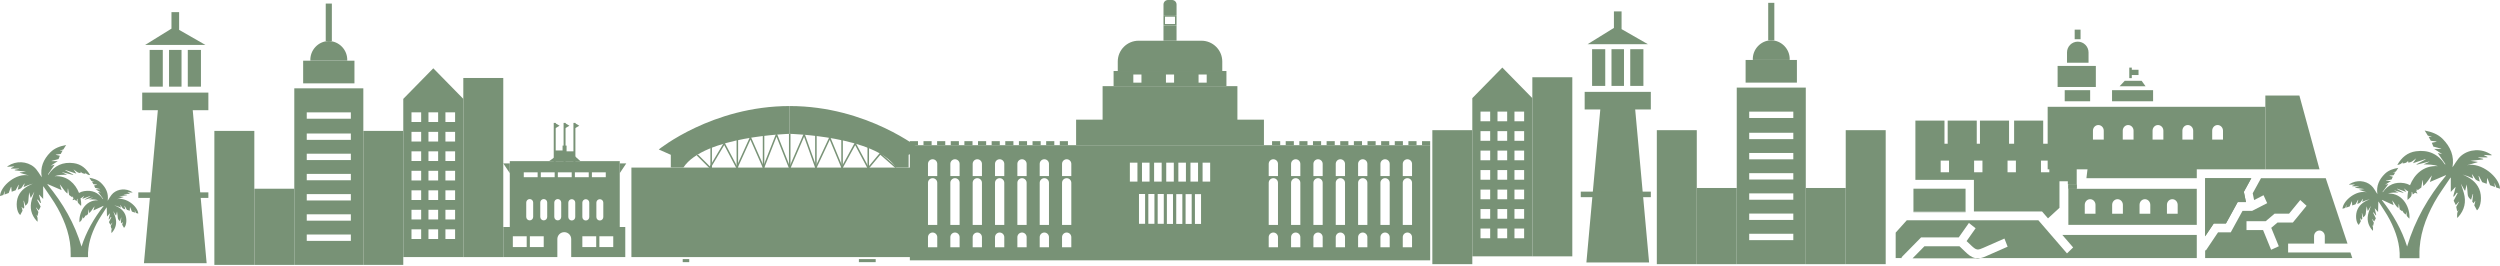 <svg xmlns="http://www.w3.org/2000/svg" width="1634" height="174" viewBox="0 0 1634 174" fill="none"><path d="M572.35 169.34H561.37V171.34H572.35V169.34Z" fill="#789276"></path><path d="M450.48 169.34H446.22V171.34H450.48V169.34Z" fill="#789276"></path><path d="M231.67 39.67H198.14V54.48H231.67V39.67Z" fill="#789276"></path><path d="M166.23 85.56H140.11V173.13H166.23V85.56Z" fill="#789276"></path><path d="M263.58 85.56H237.46V173.13H263.58V85.56Z" fill="#789276"></path><path d="M328.94 50.97H302.82V168.03H328.94V50.97Z" fill="#789276"></path><path d="M192.35 123.35H166.23V173.14H192.35V123.35Z" fill="#789276"></path><path d="M134.31 29.39L117.07 19.52V7.95H112.07V18.72L94.82 29.39H134.31Z" fill="#789276"></path><path d="M136.19 60.54H114.57H92.95V72.03H103.17L94.08 172.03H114.57H135.06L125.97 72.03H136.19V60.54Z" fill="#789276"></path><path d="M136.19 125.73H90.4V129.35H136.19V125.73Z" fill="#789276"></path><path d="M202.85 39.67C202.52 32.78 208.01 26.97 214.67 26.84C221.5 26.71 227.29 32.6 226.95 39.67" fill="#789276"></path><path d="M216.9 2.33H212.9V26.84H216.9V2.33Z" fill="#789276"></path><path d="M88.79 139.17C89.31 139.32 89.84 139.47 90.4 139.63C90.02 134.75 82.23 128.67 76.37 130.23C77.83 129.77 79.28 129.31 80.74 128.84C80.74 128.76 80.74 128.77 80.73 128.7C79.79 128.58 78.86 128.48 77.8 128.35C79.64 128.08 81.36 127.84 83.08 127.6V127.36C82.39 127.22 81.69 127.08 81 126.94V126.81L84.78 126.72C84.8 126.65 84.81 126.57 84.84 126.5C84.34 126.27 83.83 126.05 83.34 125.82C83.35 125.76 83.35 125.77 83.36 125.73C84.41 125.76 85.45 125.79 86.5 125.82C86.52 125.75 86.55 125.68 86.57 125.61C85.97 125.3 85.39 124.94 84.77 124.67C80.6 122.86 75.5 124.01 72.85 127.41C72.09 128.37 71.5 129.47 70.83 130.51C70.69 130.73 70.56 130.97 70.37 131.19C71.1 126.5 69.31 122.73 66.06 119.57C63.96 117.52 61.27 116.68 58.39 116.18C58.85 116.88 59.31 117.58 59.77 118.28C60.3 118.43 60.81 118.58 61.32 118.73C61.31 118.8 61.32 118.78 61.31 118.85C60.95 118.83 60.59 118.79 60.11 118.77C60.48 119.38 60.78 119.89 61.08 120.4C61.89 120.47 62.65 120.55 63.4 120.62C63.41 120.7 63.41 120.68 63.41 120.76C62.81 120.9 62.21 121.05 61.5 121.22C61.74 121.77 61.96 122.29 62.18 122.79C63.32 123.07 64.4 123.32 65.47 123.58C65.47 123.64 65.47 123.63 65.46 123.68L62.55 123.75C63.73 124.49 64.76 125.11 65.95 125.84C65.23 125.69 64.73 125.57 64.08 125.42C65.26 127.04 66.33 128.49 67.41 129.96C67.34 130.02 67.28 130.06 67.23 130.12C64.25 125.76 60.09 124.09 54.98 124.92C53.74 125.12 52.63 125.53 51.64 126.11C49.28 120.16 44.04 114.6 35.67 115.17C38.32 114.19 41.1 114.26 43.87 114.15C42.76 113.64 41.65 113.13 40.54 112.62C40.55 112.55 40.55 112.57 40.57 112.52C42.97 113.12 45.39 113.73 47.79 114.33C47.85 114.19 47.82 114.24 47.88 114.09C46.16 113.18 44.43 112.26 42.7 111.35C42.76 111.22 42.73 111.27 42.79 111.14C45.08 111.89 47.38 112.65 49.94 113.5C49.21 112.4 48.63 111.54 48.06 110.68C49.54 111.67 50.67 113.2 52.72 113.07C52.71 112.79 52.7 112.58 52.66 112.15C53.56 113.36 54.68 113.54 55.95 113.62C55.79 113.29 55.66 113.05 55.55 112.82C56.53 113.63 57.44 114.44 58.92 114.46C56.46 110.2 53.05 107.3 48.22 106.64C41.18 105.68 35.51 108.13 31.56 114.23C31.48 114.16 31.4 114.08 31.32 114.01C32.74 111.96 34.16 109.91 35.72 107.66C34.85 107.88 34.15 108.05 33.18 108.3C34.79 107.26 36.17 106.35 37.78 105.31H33.76C33.75 105.23 33.75 105.25 33.74 105.17C35.22 104.78 36.69 104.38 38.25 103.97C38.53 103.28 38.83 102.56 39.14 101.79C38.16 101.58 37.33 101.4 36.49 101.21V101.04C37.54 100.9 38.58 100.77 39.69 100.64C40.08 99.94 40.49 99.22 40.96 98.36C40.29 98.43 39.8 98.48 39.32 98.52C39.3 98.43 39.31 98.45 39.29 98.36C39.98 98.14 40.69 97.91 41.42 97.68C42.02 96.71 42.62 95.73 43.23 94.76C39.29 95.53 35.6 96.79 32.8 99.68C28.44 104.15 26.12 109.39 27.29 115.83C27.01 115.52 26.83 115.21 26.63 114.91C25.67 113.5 24.82 112.01 23.73 110.7C19.95 106.12 12.9 104.73 7.23 107.36C6.39 107.75 5.6 108.26 4.79 108.71C4.82 108.81 4.86 108.91 4.88 109C6.32 108.92 7.77 108.84 9.2 108.76C9.22 108.84 9.22 108.82 9.23 108.89C8.55 109.22 7.88 109.56 7.2 109.88C7.22 109.98 7.26 110.09 7.28 110.18H12.48V110.35C11.53 110.56 10.59 110.78 9.64 111C9.65 111.19 9.65 111.14 9.66 111.34C12.03 111.62 14.4 111.88 16.94 112.17C15.47 112.39 14.2 112.57 12.92 112.76C12.91 112.86 12.91 112.84 12.91 112.95C14.92 113.54 16.94 114.12 18.96 114.71C10.85 112.78 0.35 121.42 0 128.15C0.76 127.91 1.48 127.68 2.18 127.46C2.49 126.61 2.77 125.82 3.05 125.03C3.12 125.05 3.1 125.04 3.18 125.06C3.09 125.71 3.01 126.35 2.89 127.16C3.96 126.77 4.85 126.44 5.69 126.14C6.21 124.77 6.7 123.47 7.18 122.18C7.28 122.19 7.26 122.19 7.36 122.2C7.45 123.21 7.53 124.21 7.64 125.32C8.62 124.96 9.43 124.66 10.2 124.38C10.86 123.16 11.49 121.97 12.12 120.79C12.24 120.82 12.2 120.81 12.3 120.86C12.08 121.87 11.85 122.87 11.6 124.01C12.93 123.57 13.98 123.2 14.57 122C14.94 121.24 15.52 120.59 16.01 119.89C16.07 119.92 16.06 119.91 16.13 119.95C15.9 120.67 15.68 121.39 15.4 122.3C16.54 121.8 17.48 121.35 18.45 120.99C19.43 120.62 20.44 120.34 21.43 120.03C17.35 121.79 13.77 124.03 11.92 128.29C10.15 132.37 10.8 138.61 13.2 140.56C13.71 139.61 14.23 138.66 14.74 137.71C14.54 136.9 14.35 136.12 14.14 135.33C14.26 135.28 14.23 135.3 14.34 135.25C14.58 135.62 14.81 136 15.11 136.46C15.41 136.11 15.68 135.82 15.9 135.58C15.73 134.08 15.56 132.66 15.4 131.24C15.52 131.22 15.48 131.22 15.6 131.19C15.92 132.25 16.24 133.32 16.59 134.47C17.72 133.55 18.51 132.7 18.54 131.23C18.59 129.44 18.89 127.65 19.09 125.66C19.41 126.95 19.69 128.06 19.97 129.17C20.05 129.18 20.14 129.18 20.22 129.18C20.92 127.93 21.63 126.67 22.45 125.21C21.83 127.16 21.23 128.85 20.74 130.56C19.28 135.74 20.34 140.35 23.94 144.36C24.09 144.52 24.28 144.67 24.55 144.93C24.61 143.14 24.78 141.49 23.45 140.17C23.79 140.48 24.12 140.78 24.55 141.16C24.75 140.18 24.92 139.35 25.08 138.55C24.53 137.57 24.01 136.64 23.5 135.71C23.58 135.65 23.55 135.68 23.64 135.62C24.17 136.23 24.7 136.84 25.33 137.55C25.8 136.57 26.21 135.75 26.57 135.02C25.77 133.51 25.02 132.09 24.28 130.68C24.55 130.51 24.44 130.56 24.71 130.4C25.29 131.16 25.87 131.93 26.44 132.7C26.65 132.6 26.6 132.62 26.82 132.52C26.37 130.8 25.93 129.08 25.48 127.36C25.57 127.31 25.56 127.33 25.65 127.27C26.45 128.14 27.26 128.99 28.21 130.02V121.74C28.44 121.96 28.52 122.02 28.57 122.09C31.62 126.71 34.98 131.16 37.64 135.99C42.79 145.37 46.39 155.3 46.2 166.25C46.19 166.85 46.19 167.45 46.19 168.06H57.54C57.23 160.17 59.64 152.92 63.19 146.05C65.03 142.49 67.4 139.2 69.52 135.78C69.55 135.73 69.61 135.69 69.77 135.53L69.93 141.55C70.6 140.79 71.17 140.15 71.73 139.5C71.8 139.53 71.79 139.53 71.86 139.57C71.57 140.82 71.28 142.08 70.99 143.34C71.14 143.41 71.11 143.4 71.27 143.47C71.67 142.9 72.08 142.34 72.47 141.77C72.68 141.89 72.6 141.84 72.79 141.95C72.28 143 71.76 144.04 71.22 145.16C71.49 145.67 71.8 146.26 72.16 146.97C72.61 146.44 72.98 145.99 73.35 145.54C73.42 145.57 73.4 145.56 73.45 145.6C73.09 146.29 72.73 146.97 72.35 147.69C72.49 148.27 72.63 148.88 72.79 149.59C73.09 149.3 73.33 149.07 73.56 148.85C72.62 149.83 72.77 151.02 72.86 152.32C73.06 152.14 73.18 152.03 73.3 151.9C75.83 148.92 76.51 145.55 75.36 141.81C74.98 140.59 74.52 139.37 74.02 137.96C74.64 139.01 75.18 139.9 75.72 140.8C75.78 140.8 75.84 140.79 75.91 140.79C76.08 139.98 76.27 139.17 76.48 138.23C76.66 139.66 76.92 140.96 76.99 142.26C77.04 143.32 77.63 143.92 78.47 144.57C78.7 143.73 78.92 142.95 79.14 142.17C79.22 142.19 79.19 142.18 79.27 142.2C79.19 143.23 79.1 144.27 79 145.37C79.16 145.54 79.36 145.74 79.58 145.99C79.79 145.64 79.96 145.37 80.12 145.09C80.2 145.12 80.18 145.11 80.26 145.15C80.13 145.73 80.01 146.31 79.87 146.89C80.26 147.57 80.66 148.25 81.05 148.94C82.76 147.46 83.12 142.93 81.74 140C80.32 136.94 77.68 135.37 74.68 134.18C75.41 134.39 76.15 134.57 76.86 134.82C77.58 135.06 78.26 135.37 79.1 135.71C78.88 135.06 78.71 134.54 78.53 134.02C78.58 134 78.56 134.01 78.61 133.97C78.98 134.48 79.42 134.94 79.7 135.48C80.15 136.33 80.92 136.59 81.9 136.88C81.69 136.06 81.51 135.33 81.32 134.6C81.4 134.57 81.38 134.58 81.46 134.55C81.93 135.39 82.42 136.24 82.92 137.13C83.49 137.31 84.09 137.51 84.81 137.75C84.86 136.94 84.9 136.21 84.94 135.49C85.02 135.48 85.01 135.48 85.08 135.47C85.46 136.39 85.84 137.33 86.24 138.31C86.85 138.52 87.51 138.74 88.3 139C88.2 138.41 88.13 137.95 88.06 137.48C88.11 137.47 88.09 137.47 88.14 137.46C88.36 138.03 88.58 138.59 88.81 139.2L88.79 139.17ZM53.3 161.24C48.84 146.16 41.12 132.76 31 120.56C31.05 120.48 31.08 120.41 31.13 120.33C34.12 121.61 37.13 122.91 40.26 124.25C39.84 122.93 39.45 121.7 39.07 120.46C40.79 122.39 41.87 124.8 44.08 126.53C44.17 125.31 44.25 124.28 44.32 123.26C44.41 123.25 44.38 123.26 44.47 123.25C44.7 124.64 44.93 126.02 45.17 127.44C45.86 127.95 46.56 128.45 47.28 128.99C47.45 128.65 47.58 128.4 47.71 128.15C47.65 128.79 47.78 129.26 48.03 129.66C47.78 130.03 47.54 130.42 47.33 130.83C47.87 130.81 48.31 130.65 48.69 130.4C49.12 130.75 49.6 131.07 50.06 131.44C50.18 130.92 50.28 130.46 50.37 130.03C50.46 130.01 50.55 129.97 50.65 129.94C50.68 130.75 50.59 131.56 50.86 132.22C51.21 133.1 52.19 133.73 53.01 134.59C53.15 133.1 53.03 131.39 52.65 129.6C53.63 129.31 54.3 128.48 55.13 127.89C54.74 128.53 54.33 129.16 53.81 129.97C55.67 129.31 57.32 128.72 58.97 128.12C59 128.21 58.99 128.18 59.04 128.27C57.8 128.97 56.57 129.67 55.33 130.36C55.36 130.46 55.35 130.43 55.4 130.53C57.13 130.04 58.88 129.56 60.61 129.07C60.63 129.12 60.62 129.1 60.64 129.15C59.84 129.53 59.03 129.92 58.24 130.32C60.26 130.34 62.28 130.24 64.22 130.9C55.12 130.53 51.33 139.98 51.96 145.32C52.54 144.68 53.24 144.2 53.47 143.56C53.71 142.91 53.49 142.1 53.63 141.34C53.76 141.84 53.88 142.35 54.03 142.98C54.85 142.26 55.84 141.84 55.68 140.54C55.77 140.73 55.88 140.91 56 141.14C56.52 140.74 57.02 140.35 57.51 139.97C57.65 138.94 57.8 137.92 57.94 136.91C58.01 136.92 57.99 136.92 58.04 136.92C58.12 137.66 58.19 138.4 58.28 139.29C59.86 138 60.59 136.22 61.82 134.8C61.55 135.7 61.3 136.6 61.02 137.57C63.26 136.53 65.42 135.54 67.58 134.54C67.6 134.6 67.64 134.66 67.67 134.71C61.29 142.81 56.34 151.57 53.24 161.24H53.3Z" fill="#789276"></path><path d="M1533.61 133.93C1533.66 133.94 1533.65 133.94 1533.7 133.96C1533.62 134.5 1533.54 135.03 1533.42 135.7C1534.32 135.4 1535.07 135.15 1535.76 134.91C1536.21 133.79 1536.64 132.73 1537.08 131.67C1537.16 131.68 1537.15 131.68 1537.24 131.7C1537.28 132.53 1537.33 133.36 1537.38 134.28C1538.21 134 1538.89 133.78 1539.54 133.57C1540.11 132.56 1540.66 131.6 1541.2 130.63C1541.29 130.66 1541.27 130.64 1541.36 130.68C1541.15 131.51 1540.94 132.34 1540.7 133.27C1541.81 132.94 1542.69 132.65 1543.2 131.68C1543.52 131.06 1544.02 130.53 1544.44 129.96C1544.49 130 1544.48 129.99 1544.53 130.01C1544.33 130.6 1544.14 131.19 1543.89 131.93C1544.85 131.55 1545.63 131.19 1546.44 130.92C1547.26 130.64 1548.1 130.43 1548.93 130.2C1545.51 131.56 1542.51 133.35 1540.89 136.83C1539.32 140.17 1539.73 145.33 1541.68 147.02C1542.13 146.24 1542.58 145.47 1543.02 144.69C1542.86 144.02 1542.72 143.36 1542.57 142.7C1542.66 142.66 1542.64 142.67 1542.73 142.63C1542.91 142.95 1543.11 143.26 1543.35 143.66C1543.6 143.37 1543.82 143.15 1544.01 142.95C1543.9 141.7 1543.8 140.51 1543.71 139.34C1543.8 139.31 1543.76 139.33 1543.85 139.3C1544.1 140.19 1544.35 141.08 1544.61 142.04C1545.57 141.3 1546.24 140.62 1546.29 139.41C1546.37 137.92 1546.66 136.45 1546.87 134.82C1547.11 135.9 1547.32 136.82 1547.51 137.74C1547.59 137.74 1547.65 137.75 1547.72 137.75C1548.34 136.72 1548.94 135.71 1549.65 134.51C1549.08 136.12 1548.56 137.5 1548.12 138.89C1546.8 143.14 1547.58 146.99 1550.46 150.38C1550.59 150.52 1550.74 150.64 1550.96 150.85C1551.05 149.38 1551.22 148.02 1550.16 146.9C1550.42 147.15 1550.7 147.41 1551.04 147.74C1551.22 146.94 1551.38 146.24 1551.54 145.58C1551.11 144.76 1550.7 143.99 1550.29 143.2C1550.36 143.16 1550.33 143.17 1550.41 143.13C1550.83 143.64 1551.25 144.16 1551.77 144.76C1552.18 143.94 1552.53 143.27 1552.84 142.69C1552.22 141.41 1551.63 140.23 1551.05 139.03C1551.27 138.9 1551.18 138.95 1551.42 138.82C1551.87 139.46 1552.33 140.11 1552.79 140.75C1552.97 140.67 1552.93 140.68 1553.11 140.61C1552.78 139.18 1552.45 137.74 1552.12 136.32C1552.2 136.28 1552.19 136.28 1552.26 136.24C1552.9 136.98 1553.55 137.7 1554.31 138.57L1554.49 131.71C1554.67 131.89 1554.74 131.95 1554.78 132C1557.2 135.9 1559.9 139.65 1561.99 143.7C1566.03 151.53 1568.78 159.79 1568.43 168.78H1581.36C1581.36 168.08 1581.36 167.4 1581.35 166.71C1581.14 154.23 1585.23 142.92 1591.1 132.24C1594.13 126.74 1597.96 121.67 1601.43 116.4C1601.48 116.32 1601.57 116.26 1601.84 116.01V125.45C1602.93 124.28 1603.85 123.3 1604.76 122.32C1604.87 122.39 1604.85 122.37 1604.96 122.43C1604.45 124.39 1603.95 126.35 1603.43 128.31C1603.68 128.43 1603.63 128.4 1603.86 128.52C1604.52 127.64 1605.18 126.77 1605.83 125.9C1606.13 126.08 1606.01 126.02 1606.32 126.22C1605.48 127.83 1604.62 129.45 1603.71 131.17C1604.12 132 1604.58 132.93 1605.12 134.05C1605.83 133.25 1606.44 132.55 1607.04 131.85C1607.15 131.92 1607.11 131.89 1607.2 131.96C1606.62 133.03 1606.03 134.08 1605.4 135.2C1605.58 136.11 1605.78 137.06 1606.01 138.17C1606.5 137.74 1606.88 137.39 1607.26 137.04C1605.75 138.54 1605.94 140.42 1606.01 142.46C1606.33 142.17 1606.54 142 1606.71 141.82C1610.82 137.25 1612.01 132 1610.36 126.1C1609.81 124.15 1609.12 122.23 1608.41 120.01C1609.34 121.68 1610.15 123.12 1610.95 124.54C1611.04 124.54 1611.15 124.54 1611.24 124.53C1611.56 123.27 1611.87 122 1612.24 120.53C1612.48 122.79 1612.82 124.83 1612.87 126.87C1612.91 128.54 1613.8 129.5 1615.09 130.56C1615.5 129.24 1615.85 128.03 1616.22 126.82C1616.35 126.85 1616.31 126.85 1616.44 126.87C1616.26 128.49 1616.07 130.11 1615.87 131.82C1616.12 132.1 1616.42 132.43 1616.77 132.82C1617.11 132.29 1617.38 131.86 1617.65 131.44C1617.77 131.49 1617.74 131.48 1617.87 131.53C1617.63 132.42 1617.41 133.32 1617.19 134.24C1617.77 135.33 1618.36 136.41 1618.94 137.49C1621.68 135.27 1622.42 128.16 1620.4 123.51C1618.29 118.65 1614.21 116.1 1609.57 114.1C1610.7 114.46 1611.85 114.77 1612.97 115.19C1614.08 115.6 1615.14 116.11 1616.45 116.68C1616.13 115.65 1615.88 114.82 1615.62 114.01C1615.7 113.97 1615.69 113.98 1615.75 113.94C1616.32 114.74 1616.97 115.48 1617.4 116.35C1618.07 117.72 1619.27 118.14 1620.78 118.64C1620.49 117.34 1620.23 116.19 1619.98 115.05C1620.1 115 1620.06 115.01 1620.19 114.97C1620.9 116.31 1621.62 117.67 1622.38 119.06C1623.26 119.38 1624.18 119.72 1625.3 120.13C1625.42 118.87 1625.51 117.72 1625.62 116.58C1625.74 116.57 1625.71 116.57 1625.83 116.55C1626.38 118.02 1626.94 119.5 1627.53 121.06C1628.48 121.4 1629.49 121.77 1630.72 122.22C1630.59 121.3 1630.5 120.56 1630.39 119.82C1630.48 119.79 1630.46 119.81 1630.53 119.78C1630.85 120.67 1631.16 121.57 1631.52 122.54C1632.32 122.79 1633.14 123.05 1634.01 123.33C1633.62 115.67 1621.65 105.82 1612.41 108.02C1614.71 107.35 1617.02 106.69 1619.31 106.02C1619.31 105.9 1619.31 105.93 1619.3 105.81C1617.84 105.6 1616.39 105.39 1614.72 105.14C1617.62 104.81 1620.31 104.51 1623.01 104.19C1623.02 103.97 1623.02 104.02 1623.04 103.81C1621.96 103.56 1620.88 103.31 1619.8 103.07V102.87H1625.72C1625.75 102.76 1625.79 102.65 1625.81 102.53C1625.03 102.16 1624.27 101.78 1623.49 101.4C1623.5 101.32 1623.5 101.35 1623.53 101.26C1625.16 101.35 1626.81 101.44 1628.45 101.54C1628.48 101.43 1628.52 101.33 1628.56 101.21C1627.64 100.7 1626.74 100.12 1625.78 99.67C1619.32 96.67 1611.29 98.26 1606.98 103.47C1605.74 104.96 1604.77 106.66 1603.68 108.26C1603.46 108.6 1603.25 108.96 1602.93 109.31C1604.26 101.96 1601.61 96 1596.65 90.91C1593.45 87.62 1589.25 86.18 1584.76 85.3C1585.46 86.41 1586.14 87.52 1586.83 88.63C1587.66 88.89 1588.46 89.16 1589.25 89.41C1589.22 89.52 1589.24 89.49 1589.21 89.59C1588.66 89.54 1588.1 89.48 1587.34 89.41C1587.88 90.38 1588.34 91.2 1588.79 92C1590.05 92.16 1591.24 92.3 1592.44 92.46V92.66C1591.49 92.87 1590.54 93.08 1589.43 93.32C1589.79 94.2 1590.13 95.02 1590.44 95.81C1592.22 96.28 1593.89 96.73 1595.57 97.18C1595.56 97.27 1595.56 97.25 1595.54 97.34H1590.96C1592.79 98.52 1594.37 99.56 1596.2 100.75C1595.09 100.47 1594.29 100.28 1593.3 100.03C1595.08 102.6 1596.7 104.94 1598.32 107.27C1598.23 107.35 1598.14 107.44 1598.04 107.52C1593.54 100.57 1587.08 97.78 1579.06 98.87C1573.56 99.62 1569.67 102.92 1566.87 107.78C1568.55 107.75 1569.59 106.83 1570.71 105.91C1570.58 106.17 1570.43 106.44 1570.25 106.82C1571.7 106.73 1572.97 106.53 1574 105.15C1573.96 105.65 1573.95 105.89 1573.93 106.2C1576.26 106.34 1577.55 104.61 1579.23 103.48C1578.57 104.45 1577.91 105.44 1577.08 106.69C1580 105.73 1582.62 104.86 1585.23 104C1585.3 104.14 1585.27 104.09 1585.34 104.24C1583.38 105.28 1581.4 106.32 1579.44 107.36C1579.51 107.53 1579.48 107.48 1579.55 107.64C1582.29 106.96 1585.04 106.26 1587.78 105.57C1587.81 105.64 1587.81 105.61 1587.82 105.69C1586.56 106.27 1585.29 106.85 1584.03 107.43C1587.19 107.55 1590.36 107.47 1593.38 108.59C1583.85 107.95 1577.87 114.28 1575.19 121.06C1574.06 120.4 1572.79 119.93 1571.39 119.7C1565.57 118.75 1560.83 120.66 1557.44 125.62C1557.37 125.55 1557.31 125.5 1557.23 125.44C1558.45 123.77 1559.68 122.11 1561.02 120.27C1560.28 120.44 1559.7 120.57 1558.89 120.74C1560.25 119.91 1561.42 119.2 1562.76 118.36L1559.44 118.28C1559.43 118.21 1559.43 118.23 1559.43 118.16C1560.65 117.87 1561.88 117.58 1563.18 117.26C1563.43 116.69 1563.68 116.1 1563.96 115.47C1563.16 115.27 1562.47 115.1 1561.79 114.94C1561.79 114.85 1561.79 114.87 1561.8 114.78C1562.66 114.7 1563.52 114.61 1564.45 114.53C1564.79 113.95 1565.13 113.37 1565.56 112.67C1565.01 112.7 1564.6 112.74 1564.19 112.76C1564.18 112.68 1564.19 112.71 1564.18 112.63C1564.76 112.46 1565.34 112.29 1565.94 112.12C1566.45 111.32 1566.98 110.53 1567.51 109.72C1564.23 110.29 1561.17 111.25 1558.77 113.58C1555.07 117.19 1553.03 121.48 1553.86 126.82C1553.64 126.57 1553.49 126.29 1553.33 126.04C1552.57 124.86 1551.9 123.6 1551.03 122.51C1548 118.64 1542.2 117.32 1537.45 119.39C1536.74 119.69 1536.08 120.1 1535.4 120.46C1535.43 120.54 1535.45 120.62 1535.48 120.7C1536.68 120.66 1537.86 120.63 1539.06 120.59C1539.07 120.64 1539.07 120.63 1539.09 120.7C1538.52 120.96 1537.94 121.21 1537.38 121.48C1537.41 121.56 1537.42 121.65 1537.45 121.73L1541.75 121.84V121.98C1540.96 122.14 1540.17 122.3 1539.38 122.45V122.73C1541.34 123.01 1543.3 123.28 1545.4 123.59C1544.19 123.73 1543.12 123.85 1542.06 123.98C1542.05 124.06 1542.05 124.05 1542.05 124.14C1543.71 124.67 1545.37 125.19 1547.03 125.72C1540.36 123.94 1531.48 130.88 1531.05 136.43C1531.68 136.25 1532.29 136.07 1532.88 135.9C1533.14 135.2 1533.39 134.56 1533.64 133.91L1533.61 133.93ZM1556.84 130.84C1556.88 130.77 1556.92 130.71 1556.95 130.64C1559.41 131.77 1561.87 132.9 1564.43 134.09C1564.11 132.98 1563.82 131.96 1563.52 130.93C1564.92 132.55 1565.74 134.58 1567.55 136.05C1567.66 135.04 1567.73 134.19 1567.83 133.35C1567.9 133.35 1567.87 133.35 1567.95 133.34C1568.11 134.5 1568.28 135.66 1568.44 136.83C1569.01 137.26 1569.57 137.7 1570.16 138.16C1570.3 137.9 1570.42 137.69 1570.53 137.48C1570.35 138.95 1571.48 139.44 1572.41 140.26C1572.58 139.54 1572.73 138.96 1572.87 138.39C1573.03 139.26 1572.78 140.18 1573.05 140.92C1573.31 141.64 1574.12 142.2 1574.77 142.92C1575.49 136.84 1571.18 126.07 1560.8 126.49C1563.01 125.74 1565.31 125.86 1567.62 125.83C1566.71 125.38 1565.79 124.94 1564.88 124.5C1564.91 124.45 1564.89 124.46 1564.92 124.41C1566.89 124.96 1568.88 125.52 1570.86 126.07C1570.91 125.95 1570.9 125.99 1570.94 125.87C1569.53 125.08 1568.12 124.29 1566.71 123.49C1566.76 123.38 1566.75 123.42 1566.79 123.32C1568.67 124 1570.55 124.68 1572.67 125.43C1572.08 124.51 1571.62 123.78 1571.17 123.06C1572.12 123.73 1572.88 124.68 1574 125.01C1573.57 127.05 1573.43 129 1573.59 130.7C1574.52 129.73 1575.64 129 1576.04 128C1576.34 127.25 1576.24 126.33 1576.28 125.41C1576.39 125.45 1576.49 125.49 1576.6 125.52C1576.71 126.01 1576.82 126.53 1576.96 127.13C1577.49 126.71 1578.04 126.34 1578.53 125.95C1578.96 126.23 1579.46 126.41 1580.08 126.44C1579.83 125.98 1579.57 125.53 1579.28 125.11C1579.57 124.65 1579.71 124.11 1579.65 123.39C1579.79 123.68 1579.94 123.97 1580.14 124.35C1580.97 123.73 1581.76 123.17 1582.55 122.59C1582.83 120.97 1583.09 119.39 1583.35 117.81C1583.46 117.82 1583.42 117.81 1583.52 117.82C1583.6 118.98 1583.69 120.15 1583.8 121.55C1586.33 119.59 1587.55 116.84 1589.51 114.64C1589.08 116.05 1588.63 117.46 1588.15 118.96C1591.72 117.43 1595.14 115.96 1598.55 114.5C1598.6 114.59 1598.64 114.67 1598.69 114.76C1587.16 128.66 1578.37 143.93 1573.29 161.11C1569.76 150.09 1564.12 140.12 1556.85 130.89L1556.84 130.84Z" fill="#789276"></path><path d="M192.35 57.73V173.13H237.47V57.73H192.35ZM229.32 157.44H200.49V153.28H229.32V157.44ZM229.32 144.23H200.49V140.07H229.32V144.23ZM229.32 131.03H200.49V126.87H229.32V131.03ZM229.32 117.82H200.49V113.66H229.32V117.82ZM229.32 104.62H200.49V100.46H229.32V104.62ZM229.32 91.421H200.49V87.26H229.32V91.421ZM229.32 77.6H200.49V73.441H229.32V77.6Z" fill="#789276"></path><path d="M106.4 32.63H97.8V56.63H106.4V32.63Z" fill="#789276"></path><path d="M118.65 32.63H110.48V56.63H118.65V32.63Z" fill="#789276"></path><path d="M131.34 32.63H122.74V56.63H131.34V32.63Z" fill="#789276"></path><path d="M1174.46 39.19H1140.93V54H1174.46V39.19Z" fill="#789276"></path><path d="M1109.02 85.08H1082.9V172.65H1109.02V85.08Z" fill="#789276"></path><path d="M1135.14 122.87H1109.02V172.66H1135.14V122.87Z" fill="#789276"></path><path d="M1232.49 85.08H1206.37V172.65H1232.49V85.08Z" fill="#789276"></path><path d="M1206.37 122.87H1180.25V172.66H1206.37V122.87Z" fill="#789276"></path><path d="M1077.1 28.91L1059.86 19.04V7.46H1054.86V18.24L1037.61 28.91H1077.1Z" fill="#789276"></path><path d="M1078.98 60.06H1057.36H1035.74V71.55H1045.96L1036.87 171.55H1057.36H1077.85L1068.76 71.55H1078.98V60.06Z" fill="#789276"></path><path d="M1078.98 125.25H1033.19V128.87H1078.98V125.25Z" fill="#789276"></path><path d="M1145.64 39.19C1145.31 32.3 1150.8 26.489 1157.46 26.36C1164.29 26.23 1170.08 32.12 1169.74 39.19" fill="#789276"></path><path d="M1159.7 1.85H1155.7V26.36H1159.7V1.85Z" fill="#789276"></path><path d="M1135.14 57.25V172.65H1180.26V57.25H1135.14ZM1172.11 156.95H1143.28V152.79H1172.11V156.95ZM1172.11 143.75H1143.28V139.59H1172.11V143.75ZM1172.11 130.55H1143.28V126.39H1172.11V130.55ZM1172.11 117.34H1143.28V113.18H1172.11V117.34ZM1172.11 104.14H1143.28V99.98H1172.11V104.14ZM1172.11 90.94H1143.28V86.78H1172.11V90.94ZM1172.11 77.12H1143.28V72.96H1172.11V77.12Z" fill="#789276"></path><path d="M1049.19 32.15H1040.59V56.15H1049.19V32.15Z" fill="#789276"></path><path d="M1061.44 32.15H1053.27V56.15H1061.44V32.15Z" fill="#789276"></path><path d="M1074.13 32.15H1065.53V56.15H1074.13V32.15Z" fill="#789276"></path><path d="M283.2 44.63L263.58 64.63V168.03H302.82V64.63L283.2 44.63ZM275.27 156.2H268.95V149.88H275.27V156.2ZM275.27 143.46H268.95V137.14H275.27V143.46ZM275.27 130.72H268.95V124.4H275.27V130.72ZM275.27 117.97H268.95V111.65H275.27V117.97ZM275.27 105.23H268.95V98.91H275.27V105.23ZM275.27 92.49H268.95V86.17H275.27V92.49ZM275.27 79.75H268.95V73.43H275.27V79.75ZM286.36 156.2H280.04V149.88H286.36V156.2ZM286.36 143.46H280.04V137.14H286.36V143.46ZM286.36 130.72H280.04V124.4H286.36V130.72ZM286.36 117.97H280.04V111.65H286.36V117.97ZM286.36 105.23H280.04V98.91H286.36V105.23ZM286.36 92.49H280.04V86.17H286.36V92.49ZM286.36 79.75H280.04V73.43H286.36V79.75ZM297.45 156.2H291.13V149.88H297.45V156.2ZM297.45 143.46H291.13V137.14H297.45V143.46ZM297.45 130.72H291.13V124.4H297.45V130.72ZM297.45 117.97H291.13V111.65H297.45V117.97ZM297.45 105.23H291.13V98.91H297.45V105.23ZM297.45 92.49H291.13V86.17H297.45V92.49ZM297.45 79.75H291.13V73.43H297.45V79.75Z" fill="#789276"></path><path d="M962.3 85.08H936.18V172.65H962.3V85.08Z" fill="#789276"></path><path d="M1027.66 50.49H1001.54V167.55H1027.66V50.49Z" fill="#789276"></path><path d="M981.92 44.15L962.3 64.15V167.55H1001.54V64.15L981.92 44.15ZM973.98 155.71H967.66V149.39H973.98V155.71ZM973.98 142.97H967.66V136.65H973.98V142.97ZM973.98 130.23H967.66V123.91H973.98V130.23ZM973.98 117.49H967.66V111.17H973.98V117.49ZM973.98 104.75H967.66V98.43H973.98V104.75ZM973.98 92.01H967.66V85.69H973.98V92.01ZM973.98 79.27H967.66V72.95H973.98V79.27ZM985.08 155.71H978.76V149.39H985.08V155.71ZM985.08 142.97H978.76V136.65H985.08V142.97ZM985.08 130.23H978.76V123.91H985.08V130.23ZM985.08 117.49H978.76V111.17H985.08V117.49ZM985.08 104.75H978.76V98.43H985.08V104.75ZM985.08 92.01H978.76V85.69H985.08V92.01ZM985.08 79.27H978.76V72.95H985.08V79.27ZM996.17 155.71H989.85V149.39H996.17V155.71ZM996.17 142.97H989.85V136.65H996.17V142.97ZM996.17 130.23H989.85V123.91H996.17V130.23ZM996.17 117.49H989.85V111.17H996.17V117.49ZM996.17 104.75H989.85V98.43H996.17V104.75ZM996.17 92.01H989.85V85.69H996.17V92.01ZM996.17 79.27H989.85V72.95H996.17V79.27Z" fill="#789276"></path><path d="M1294.46 168.68C1293.89 168.8 1293.29 168.86 1292.68 168.86C1292.32 168.86 1291.97 168.83 1291.61 168.78C1291.4 168.75 1291.2 168.72 1291.01 168.67H1294.47L1294.46 168.68Z" fill="#789276"></path><path d="M1284.69 138.2H1250.63V138.69H1284.69V138.2Z" fill="#789276"></path><path d="M1357.34 120.5H1351.88V123.39H1357.34V120.5Z" fill="#789276"></path><path d="M1284.69 123.33H1250.63V138.19H1284.69V123.33Z" fill="#789276"></path><path d="M1536.23 164.99H1495.51V159.21H1512.47V154.38C1512.47 152.33 1514.05 150.67 1515.98 150.67C1517.91 150.67 1519.49 152.33 1519.49 154.38V159.21H1534.32L1520.1 116.45H1477.8L1472.38 126.33L1473.28 130.75L1479.45 127.59L1481.83 132.79L1471.97 137.83H1465.71L1458.03 151.84H1449.72L1441.71 163.77L1441.28 163.45V168.68H1537.46L1536.23 164.99ZM1484.4 163.25L1479.14 150.37H1468.31V144.59H1480.84L1486.65 139.67H1496.12L1503.44 130.73L1507.57 134.5L1498.62 145.45H1488.57L1484.49 148.91L1489.42 160.96L1484.4 163.25Z" fill="#789276"></path><path d="M1466.58 125.37L1467.94 132.06H1462.55L1454.87 146.06H1446.91L1441.28 154.44V116.45H1471.47L1466.58 125.37Z" fill="#789276"></path><path d="M1292.67 168.86H1250.03L1250.21 168.68L1257.82 160.94H1280.68L1284.6 164.66C1286.15 166.12 1288.22 168.1 1290.99 168.68C1291.18 168.73 1291.38 168.76 1291.59 168.79C1291.95 168.84 1292.31 168.87 1292.66 168.87L1292.67 168.86Z" fill="#789276"></path><path d="M1294.46 168.68C1293.89 168.8 1293.29 168.86 1292.68 168.86C1292.32 168.86 1291.97 168.83 1291.61 168.78C1291.4 168.75 1291.2 168.72 1291.01 168.67H1294.47L1294.46 168.68Z" fill="#789276"></path><path d="M1435.82 153.56V168.67H1294.46C1295.97 168.38 1297.33 167.78 1298.43 167.29L1312.19 161.24L1310.1 155.91L1296.34 161.96C1295 162.55 1293.49 163.22 1292.31 163.05C1291.03 162.88 1289.72 161.72 1288.27 160.34L1285.36 157.58L1291.26 149.19L1286.87 145.74L1280.25 155.15H1255.64L1242.76 168.24L1243.14 168.66H1239.01V152.05L1245.85 144.44L1246.29 143.95H1332.26L1350.98 165.62L1355.01 161.73L1347.93 153.54H1435.82V153.56Z" fill="#789276"></path><path d="M1357.34 120.5H1351.88V123.39H1357.34V120.5Z" fill="#789276"></path><path d="M1338.74 78.84V93.95H1335.43V78.84H1316.42V93.95H1313.11V78.84H1294.1V93.95H1292.01V78.84H1273V93.95H1270.91V78.84H1251.9V117.56H1290.15V138.2H1334.66L1338.57 142.72L1346.07 135.84V118.47H1351.53V120.5H1357.34V98.93H1357.75V78.84H1338.74ZM1273.88 112.58H1268.42V104.96H1273.88V112.58ZM1295.73 112.58H1290.27V104.96H1295.73V112.58ZM1317.59 112.58H1312.13V104.96H1317.59V112.58ZM1339.44 112.58H1333.98V104.96H1339.44V112.58Z" fill="#789276"></path><path d="M1516.04 110.67H1480.63V62.43H1502.88L1516.04 110.67Z" fill="#789276"></path><path d="M1446.91 146.06L1441.28 154.44V116.45H1471.47L1466.58 125.37L1467.94 132.06H1462.55L1454.87 146.06H1446.91Z" fill="#789276"></path><path d="M1351.88 123.39V146.99H1435.81V123.39H1351.88ZM1369.61 139.7H1362.6V133.9C1362.6 131.85 1364.17 130.19 1366.11 130.19C1368.05 130.19 1369.62 131.85 1369.62 133.9V139.7H1369.61ZM1387.51 139.7H1380.5V133.9C1380.5 131.85 1382.07 130.19 1384.01 130.19C1385.95 130.19 1387.52 131.85 1387.52 133.9V139.7H1387.51ZM1405.42 139.7H1398.41V133.9C1398.41 131.85 1399.98 130.19 1401.92 130.19C1403.86 130.19 1405.43 131.85 1405.43 133.9V139.7H1405.42ZM1423.32 139.7H1416.31V133.9C1416.31 131.85 1417.88 130.19 1419.82 130.19C1421.76 130.19 1423.33 131.85 1423.33 133.9V139.7H1423.32Z" fill="#789276"></path><path d="M1338.35 69.811V110.681H1480.63V69.811H1338.35ZM1375.02 91.231H1367.95V85.43C1367.95 83.38 1369.53 81.721 1371.48 81.721C1373.43 81.721 1375.01 83.38 1375.01 85.43V91.231H1375.02ZM1394.5 91.231H1387.43V85.43C1387.43 83.38 1389.01 81.721 1390.96 81.721C1392.91 81.721 1394.49 83.38 1394.49 85.43V91.231H1394.5ZM1413.99 91.231H1406.92V85.43C1406.92 83.38 1408.5 81.721 1410.45 81.721C1412.4 81.721 1413.98 83.38 1413.98 85.43V91.231H1413.99ZM1433.48 91.231H1426.41V85.43C1426.41 83.38 1427.99 81.721 1429.94 81.721C1431.89 81.721 1433.47 83.38 1433.47 85.43V91.231H1433.48ZM1452.96 91.231H1445.89V85.43C1445.89 83.38 1447.47 81.721 1449.42 81.721C1451.37 81.721 1452.95 83.38 1452.95 85.43V91.231H1452.96Z" fill="#789276"></path><path d="M1366.12 58.94H1349.5V66.19H1366.12V58.94Z" fill="#789276"></path><path d="M1407.26 58.94H1380.43V66.19H1407.26V58.94Z" fill="#789276"></path><path d="M1369.84 43.09H1344.85V56.85H1369.84V43.09Z" fill="#789276"></path><path d="M1358.04 27.23C1361.92 27.23 1365.07 30.381 1365.07 34.261V40.99H1351V34.261C1351 30.381 1354.15 27.23 1358.03 27.23H1358.04Z" fill="#789276"></path><path d="M1359.85 19.37H1356.01V25.64H1359.85V19.37Z" fill="#789276"></path><path d="M1385.36 56.37L1388.73 52.81H1399.78L1402.33 56.37H1385.36Z" fill="#789276"></path><path d="M1393.34 44.19H1391.7V51.07H1393.34V44.19Z" fill="#789276"></path><path d="M1397.74 45.601H1392.16V49.041H1397.74V45.601Z" fill="#789276"></path><path d="M1363.68 116.45H1435.82V104.96H1365.08L1363.68 116.45Z" fill="#789276"></path><path d="M600 92.26H594.68V94.92H600V92.26Z" fill="#789276"></path><path d="M826.11 78.21H703.34V94.92H826.11V78.21Z" fill="#789276"></path><path d="M808.77 56.31H720.66V83.17H808.77V56.31Z" fill="#789276"></path><path d="M744.179 26.61H785.259C792.779 26.61 798.879 32.71 798.879 40.23V46.41H730.569V40.23C730.569 32.71 736.669 26.61 744.189 26.61H744.179Z" fill="#789276"></path><path d="M608.91 92.26H603.59V94.92H608.91V92.26Z" fill="#789276"></path><path d="M617.82 92.26H612.5V94.92H617.82V92.26Z" fill="#789276"></path><path d="M626.73 92.26H621.41V94.92H626.73V92.26Z" fill="#789276"></path><path d="M635.639 92.26H630.319V94.92H635.639V92.26Z" fill="#789276"></path><path d="M644.549 92.26H639.229V94.92H644.549V92.26Z" fill="#789276"></path><path d="M653.46 92.26H648.14V94.92H653.46V92.26Z" fill="#789276"></path><path d="M662.37 92.26H657.05V94.92H662.37V92.26Z" fill="#789276"></path><path d="M671.28 92.26H665.96V94.92H671.28V92.26Z" fill="#789276"></path><path d="M680.19 92.26H674.87V94.92H680.19V92.26Z" fill="#789276"></path><path d="M689.099 92.26H683.779V94.92H689.099V92.26Z" fill="#789276"></path><path d="M698.009 92.26H692.689V94.92H698.009V92.26Z" fill="#789276"></path><path d="M836.74 92.26H831.42V94.92H836.74V92.26Z" fill="#789276"></path><path d="M845.66 92.26H840.34V94.92H845.66V92.26Z" fill="#789276"></path><path d="M854.57 92.26H849.25V94.92H854.57V92.26Z" fill="#789276"></path><path d="M863.48 92.26H858.16V94.92H863.48V92.26Z" fill="#789276"></path><path d="M872.39 92.26H867.07V94.92H872.39V92.26Z" fill="#789276"></path><path d="M881.299 92.26H875.979V94.92H881.299V92.26Z" fill="#789276"></path><path d="M890.21 92.26H884.89V94.92H890.21V92.26Z" fill="#789276"></path><path d="M899.12 92.26H893.8V94.92H899.12V92.26Z" fill="#789276"></path><path d="M908.03 92.26H902.71V94.92H908.03V92.26Z" fill="#789276"></path><path d="M916.94 92.26H911.62V94.92H916.94V92.26Z" fill="#789276"></path><path d="M925.85 92.26H920.53V94.92H925.85V92.26Z" fill="#789276"></path><path d="M934.759 92.26H929.439V94.92H934.759V92.26Z" fill="#789276"></path><path d="M727.84 46.41V56.31H801.6V46.41H727.84ZM746.06 54.02H740.74V48.7H746.06V54.02ZM767.38 54.02H762.06V48.7H767.38V54.02ZM788.7 54.02H783.38V48.7H788.7V54.02Z" fill="#789276"></path><path d="M768.989 16.71H760.449V26.61H768.989V16.71Z" fill="#789276"></path><path d="M763.39 0H766.06C767.68 0 769 1.32 769 2.94V9.9H760.46V2.94C760.45 1.32 761.77 0 763.39 0Z" fill="#789276"></path><path d="M767.989 10.9V15.71H761.449V10.9H767.989ZM768.989 9.9H760.449V16.71H768.989V9.9Z" fill="#789276"></path><path d="M594.68 94.92V170.16H934.76V94.92H594.68ZM778.09 106.31H783.04V118.69H778.09V106.31ZM770.17 106.31H775.12V118.69H770.17V106.31ZM754.32 106.31H759.27V118.69H754.32V106.31ZM746.4 106.31H751.35V118.69H746.4V106.31ZM612.59 161.63H606.53V155.01C606.53 153.34 607.89 151.98 609.56 151.98C611.23 151.98 612.59 153.34 612.59 155.01V161.63ZM612.59 147.02H606.53V119.48C606.53 117.81 607.89 116.45 609.56 116.45C611.23 116.45 612.59 117.81 612.59 119.48V147.02ZM612.59 115.09H606.53V107.11C606.53 105.44 607.89 104.08 609.56 104.08C611.23 104.08 612.59 105.44 612.59 107.11V115.09ZM627.2 161.63H621.14V155.01C621.14 153.34 622.5 151.98 624.17 151.98C625.84 151.98 627.2 153.34 627.2 155.01V161.63ZM627.2 147.02H621.14V119.48C621.14 117.81 622.5 116.45 624.17 116.45C625.84 116.45 627.2 117.81 627.2 119.48V147.02ZM627.2 115.09H621.14V107.11C621.14 105.44 622.5 104.08 624.17 104.08C625.84 104.08 627.2 105.44 627.2 107.11V115.09ZM641.8 161.63H635.74V155.01C635.74 153.34 637.1 151.98 638.77 151.98C640.44 151.98 641.8 153.34 641.8 155.01V161.63ZM641.8 147.02H635.74V119.48C635.74 117.81 637.1 116.45 638.77 116.45C640.44 116.45 641.8 117.81 641.8 119.48V147.02ZM641.8 115.09H635.74V107.11C635.74 105.44 637.1 104.08 638.77 104.08C640.44 104.08 641.8 105.44 641.8 107.11V115.09ZM656.4 161.63H650.34V155.01C650.34 153.34 651.7 151.98 653.37 151.98C655.04 151.98 656.4 153.34 656.4 155.01V161.63ZM656.4 147.02H650.34V119.48C650.34 117.81 651.7 116.45 653.37 116.45C655.04 116.45 656.4 117.81 656.4 119.48V147.02ZM656.4 115.09H650.34V107.11C650.34 105.44 651.7 104.08 653.37 104.08C655.04 104.08 656.4 105.44 656.4 107.11V115.09ZM671.01 161.63H664.95V155.01C664.95 153.34 666.31 151.98 667.98 151.98C669.65 151.98 671.01 153.34 671.01 155.01V161.63ZM671.01 147.02H664.95V119.48C664.95 117.81 666.31 116.45 667.98 116.45C669.65 116.45 671.01 117.81 671.01 119.48V147.02ZM671.01 115.09H664.95V107.11C664.95 105.44 666.31 104.08 667.98 104.08C669.65 104.08 671.01 105.44 671.01 107.11V115.09ZM685.61 161.63H679.55V155.01C679.55 153.34 680.91 151.98 682.58 151.98C684.25 151.98 685.61 153.34 685.61 155.01V161.63ZM685.61 147.02H679.55V119.48C679.55 117.81 680.91 116.45 682.58 116.45C684.25 116.45 685.61 117.81 685.61 119.48V147.02ZM685.61 115.09H679.55V107.11C679.55 105.44 680.91 104.08 682.58 104.08C684.25 104.08 685.61 105.44 685.61 107.11V115.09ZM700.21 161.63H694.15V155.01C694.15 153.34 695.51 151.98 697.18 151.98C698.85 151.98 700.21 153.34 700.21 155.01V161.63ZM700.21 147.02H694.15V119.48C694.15 117.81 695.51 116.45 697.18 116.45C698.85 116.45 700.21 117.81 700.21 119.48V147.02ZM700.21 115.09H694.15V107.11C694.15 105.44 695.51 104.08 697.18 104.08C698.85 104.08 700.21 105.44 700.21 107.11V115.09ZM743.43 118.68H738.48V106.3H743.43V118.68ZM748.43 146.28H744.44V126.79H748.43V146.28ZM754.54 146.28H750.55V126.79H754.54V146.28ZM760.65 146.28H756.66V126.79H760.65V146.28ZM766.67 146.38H762.68V126.89H766.67V146.38ZM767.2 118.68H762.25V106.3H767.2V118.68ZM772.78 146.38H768.79V126.89H772.78V146.38ZM778.89 146.38H774.9V126.89H778.89V146.38ZM785 146.38H781.01V126.89H785V146.38ZM790.96 118.68H786.01V106.3H790.96V118.68ZM835.29 161.63H829.23V155.01C829.23 153.34 830.59 151.98 832.26 151.98C833.93 151.98 835.29 153.34 835.29 155.01V161.63ZM835.29 147.02H829.23V119.48C829.23 117.81 830.59 116.45 832.26 116.45C833.93 116.45 835.29 117.81 835.29 119.48V147.02ZM835.29 115.09H829.23V107.11C829.23 105.44 830.59 104.08 832.26 104.08C833.93 104.08 835.29 105.44 835.29 107.11V115.09ZM849.9 161.63H843.84V155.01C843.84 153.34 845.2 151.98 846.87 151.98C848.54 151.98 849.9 153.34 849.9 155.01V161.63ZM849.9 147.02H843.84V119.48C843.84 117.81 845.2 116.45 846.87 116.45C848.54 116.45 849.9 117.81 849.9 119.48V147.02ZM849.9 115.09H843.84V107.11C843.84 105.44 845.2 104.08 846.87 104.08C848.54 104.08 849.9 105.44 849.9 107.11V115.09ZM864.5 161.63H858.44V155.01C858.44 153.34 859.8 151.98 861.47 151.98C863.14 151.98 864.5 153.34 864.5 155.01V161.63ZM864.5 147.02H858.44V119.48C858.44 117.81 859.8 116.45 861.47 116.45C863.14 116.45 864.5 117.81 864.5 119.48V147.02ZM864.5 115.09H858.44V107.11C858.44 105.44 859.8 104.08 861.47 104.08C863.14 104.08 864.5 105.44 864.5 107.11V115.09ZM879.1 161.63H873.04V155.01C873.04 153.34 874.4 151.98 876.07 151.98C877.74 151.98 879.1 153.34 879.1 155.01V161.63ZM879.1 147.02H873.04V119.48C873.04 117.81 874.4 116.45 876.07 116.45C877.74 116.45 879.1 117.81 879.1 119.48V147.02ZM879.1 115.09H873.04V107.11C873.04 105.44 874.4 104.08 876.07 104.08C877.74 104.08 879.1 105.44 879.1 107.11V115.09ZM893.71 161.63H887.65V155.01C887.65 153.34 889.01 151.98 890.68 151.98C892.35 151.98 893.71 153.34 893.71 155.01V161.63ZM893.71 147.02H887.65V119.48C887.65 117.81 889.01 116.45 890.68 116.45C892.35 116.45 893.71 117.81 893.71 119.48V147.02ZM893.71 115.09H887.65V107.11C887.65 105.44 889.01 104.08 890.68 104.08C892.35 104.08 893.71 105.44 893.71 107.11V115.09ZM908.31 161.63H902.25V155.01C902.25 153.34 903.61 151.98 905.28 151.98C906.95 151.98 908.31 153.34 908.31 155.01V161.63ZM908.31 147.02H902.25V119.48C902.25 117.81 903.61 116.45 905.28 116.45C906.95 116.45 908.31 117.81 908.31 119.48V147.02ZM908.31 115.09H902.25V107.11C902.25 105.44 903.61 104.08 905.28 104.08C906.95 104.08 908.31 105.44 908.31 107.11V115.09ZM922.91 161.63H916.85V155.01C916.85 153.34 918.21 151.98 919.88 151.98C921.55 151.98 922.91 153.34 922.91 155.01V161.63ZM922.91 147.02H916.85V119.48C916.85 117.81 918.21 116.45 919.88 116.45C921.55 116.45 922.91 117.81 922.91 119.48V147.02ZM922.91 115.09H916.85V107.11C916.85 105.44 918.21 104.08 919.88 104.08C921.55 104.08 922.91 105.44 922.91 107.11V115.09Z" fill="#789276"></path><path d="M595.19 109.529H412.69V168.029H595.19V109.529Z" fill="#789276"></path><path d="M438.44 109.48V101.18L430.58 97.69C430.58 97.69 465.51 69.31 516.15 69.31V87.48C516.15 87.48 460.27 88.9 446.68 109.47C446.84 109.58 438.44 109.47 438.44 109.47V109.48Z" fill="#789276"></path><path d="M593.87 109.48V101.18L601.73 97.69C601.73 97.69 566.8 69.31 516.16 69.31V87.48C516.16 87.48 572.04 88.9 585.63 109.47C585.47 109.58 593.87 109.47 593.87 109.47V109.48Z" fill="#789276"></path><path d="M465.32 87.48H464.32V123.499H465.32V87.48Z" fill="#789276"></path><path d="M482.431 87.48H481.431V123.499H482.431V87.48Z" fill="#789276"></path><path d="M499.551 87.48H498.551V123.499H499.551V87.48Z" fill="#789276"></path><path d="M516.66 87.48H515.66V123.499H516.66V87.48Z" fill="#789276"></path><path d="M533.771 87.48H532.771V123.499H533.771V87.48Z" fill="#789276"></path><path d="M550.88 87.48H549.88V123.499H550.88V87.48Z" fill="#789276"></path><path d="M567.99 87.48H566.99V123.499H567.99V87.48Z" fill="#789276"></path><path d="M516.14 111.16L507.53 89.37L499.07 110.83L490.48 91.3L481.67 110.66L473.35 94.86L464.14 110.34L455.36 101.56L456.06 100.86L463.94 108.72L473.4 92.81L481.61 108.39L490.49 88.85L499.02 108.23L507.53 86.64L516.18 108.55L525.64 86.64L533.33 108.22L542.38 88.92L550.44 108.37L558.95 92.78L567.59 108.96L575.27 99.74L585.96 109.1L585.3 109.85L575.38 101.17L567.4 110.75L558.94 94.89L550.32 110.68L542.32 91.39L533.21 110.84L525.55 89.37L516.14 111.16Z" fill="#789276"></path><path d="M358.851 105.33L362.561 102.71V98.34H367.691V95.17H370.311V98.89H375.331V101.72L379.371 105.33" fill="#789276"></path><path d="M365.751 82.17L362.561 80.33V84.02L365.751 82.17Z" fill="#789276"></path><path d="M372.19 82.17L369 80.33V84.02L372.19 82.17Z" fill="#789276"></path><path d="M378.63 82.17L375.44 80.33V84.02L378.63 82.17Z" fill="#789276"></path><path d="M333.2 113.18L328.94 106.8H333.2V113.18Z" fill="#789276"></path><path d="M405.07 113.18V106.8H409.33L405.07 113.18Z" fill="#789276"></path><path d="M363.201 80.33H361.921V106.8H363.201V80.33Z" fill="#789276"></path><path d="M376.081 80.33H374.801V106.8H376.081V80.33Z" fill="#789276"></path><path d="M369.64 80.33H368.36V106.8H369.64V80.33Z" fill="#789276"></path><path d="M405.07 148.38V105.32H333.2V148.38H328.94V168.03H364.28V156.27C364.28 153.77 366.31 151.74 368.81 151.74C371.31 151.74 373.34 153.77 373.34 156.27V168.03H408.68V148.38H405.08H405.07ZM343.95 141.78V132.37C343.95 131.12 344.96 130.1 346.22 130.1C347.48 130.1 348.48 131.11 348.48 132.37V141.78C348.48 143.03 347.47 144.04 346.22 144.04C344.97 144.04 343.95 143.03 343.95 141.78ZM389.79 141.86V132.45C389.79 131.2 390.8 130.19 392.06 130.19C393.32 130.19 394.32 131.2 394.32 132.45V141.86C394.32 143.11 393.31 144.12 392.06 144.12C390.81 144.12 389.79 143.11 389.79 141.86ZM386.87 112.64H395.93V115.81H386.87V112.64ZM385.15 141.86C385.15 143.11 384.14 144.12 382.89 144.12C381.64 144.12 380.62 143.11 380.62 141.86V132.45C380.62 131.2 381.63 130.19 382.89 130.19C384.15 130.19 385.15 131.2 385.15 132.45V141.86ZM375.74 112.64H384.8V115.81H375.74V112.64ZM373.72 130.18C374.97 130.18 375.98 131.19 375.98 132.44V141.85C375.98 143.1 374.97 144.11 373.72 144.11C372.47 144.11 371.45 143.1 371.45 141.85V132.44C371.45 131.19 372.46 130.18 373.72 130.18ZM364.61 112.64H373.67V115.81H364.61V112.64ZM364.55 130.1C365.8 130.1 366.81 131.11 366.81 132.37V141.78C366.81 143.03 365.8 144.04 364.55 144.04C363.3 144.04 362.28 143.03 362.28 141.78V132.37C362.28 131.12 363.29 130.1 364.55 130.1ZM353.47 112.64H362.53V115.81H353.47V112.64ZM353.12 132.37C353.12 131.12 354.13 130.1 355.39 130.1C356.65 130.1 357.65 131.11 357.65 132.37V141.78C357.65 143.03 356.64 144.04 355.39 144.04C354.14 144.04 353.12 143.03 353.12 141.78V132.37ZM342.34 112.64H351.4V115.81H342.34V112.64ZM344.25 161.48H335.19V154.44H344.25V161.48ZM355.38 161.48H346.32V154.44H355.38V161.48ZM389.68 161.48H380.62V154.44H389.68V161.48ZM400.82 161.48H391.76V154.44H400.82V161.48Z" fill="#789276"></path></svg>